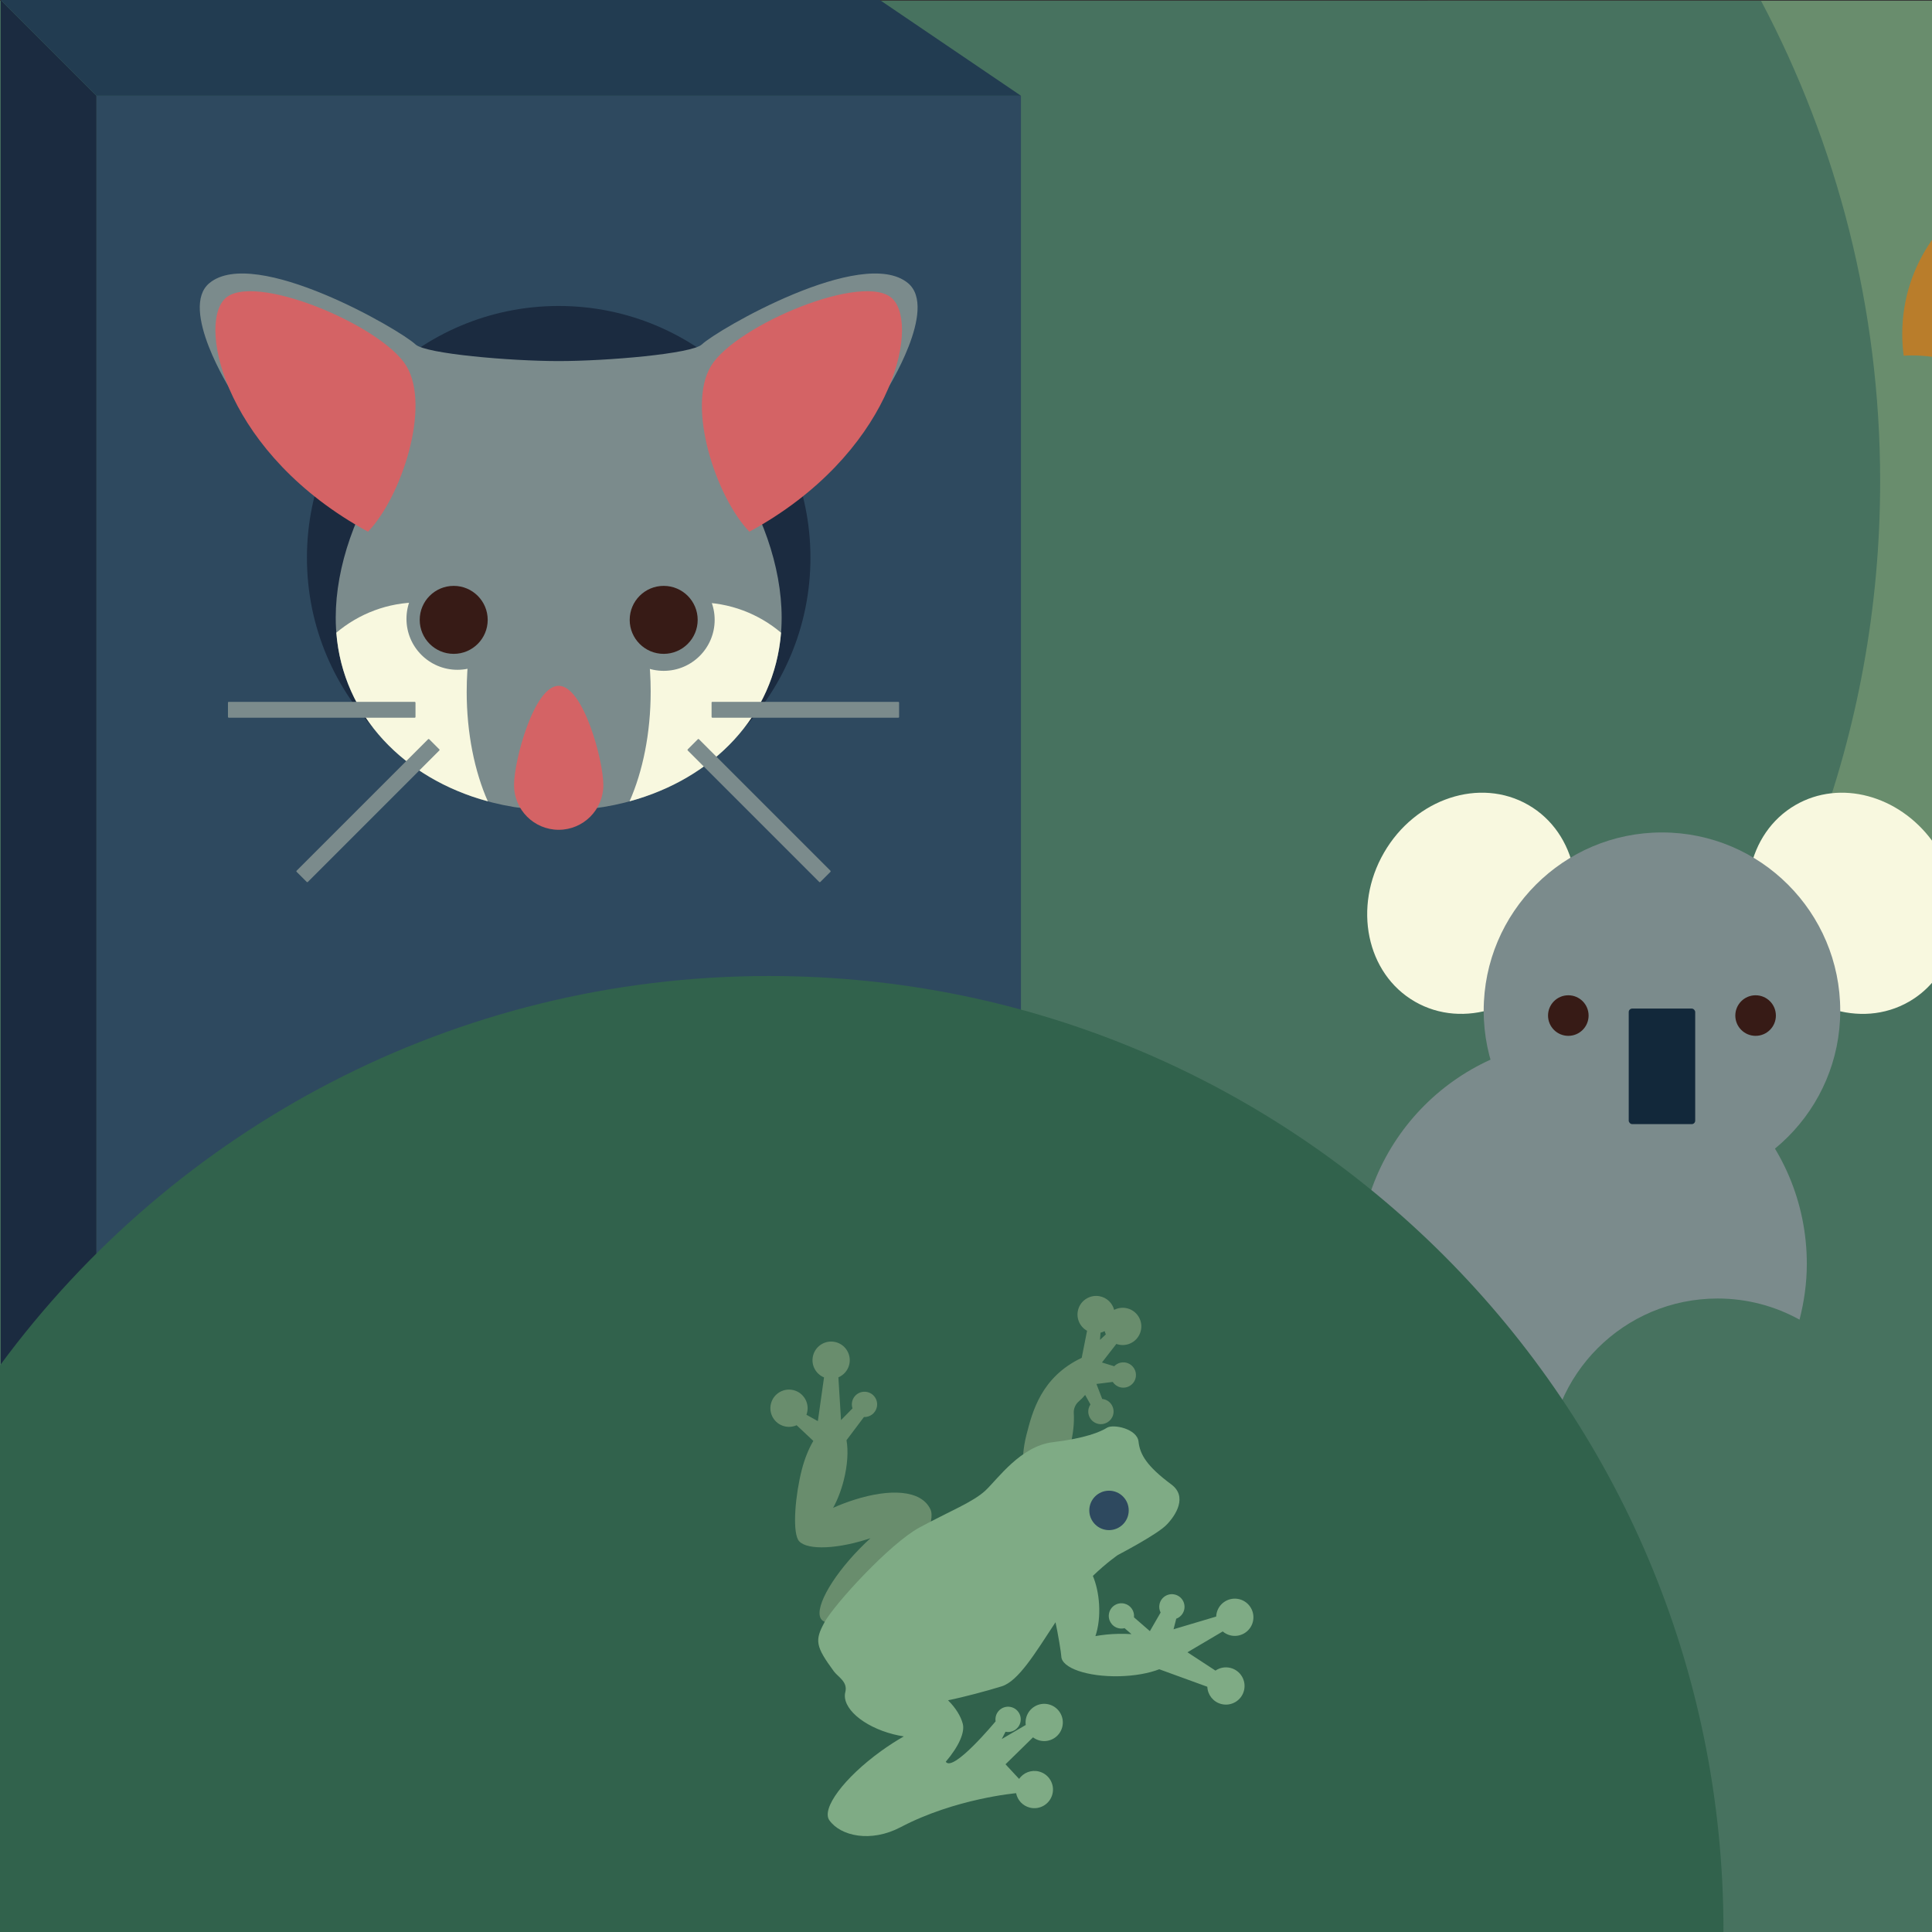 <svg xmlns="http://www.w3.org/2000/svg" viewBox="0 0 1081 1081"><rect x="0" y="0" width="1081" height="1081" fill="#333333" stroke="none"/><defs><style>.cls-1{fill:#698d6d;}.cls-2{fill:#b97d2b;}.cls-3{fill:#2e495f;}.cls-4{fill:#7fab85;}.cls-5{fill:#47725f;}.cls-6{fill:#371b16;}.cls-7{fill:#f8f8df;}.cls-8{fill:#31624c;}.cls-9{fill:#223c51;}.cls-10{fill:#12283a;}.cls-11{fill:#7b8b8c;}.cls-12{fill:#d46365;}.cls-13{fill:#1b2b40;}</style></defs><g id="Midground_2"><path class="cls-1" d="M1081,.4h-281.95c-122.05,73.84-203.64,207.83-203.64,360.89,0,131.83,60.55,249.49,155.33,326.78-13.98,43.2-21.63,89.25-21.63,137.1,0,95.26,30.03,183.45,81.01,255.83h270.88V.4Z"></path><path class="cls-5" d="M1081,545.42c-19.83-26.6-41.61-51.65-65.16-74.92,23.33-62.62,36.15-130.35,36.15-201.1,0-97.19-24.17-188.69-66.67-269H0v1080.6h1081v-535.58Z"></path></g><g id="Foreground_1"><rect class="cls-3" x="53.96" y="53.56" width="517.28" height="683.49"></rect><polygon class="cls-13" points="53.96 53.56 .4 0 .4 816.36 53.96 816.36 53.96 53.56"></polygon><circle class="cls-13" cx="312.6" cy="312.06" r="140.86"></circle><path class="cls-11" d="M508.02,158.39c-25.47-21.04-106.68,26.11-115.3,34.32-5.52,5.25-53.13,9.32-80.12,9.32s-74.6-4.07-80.12-9.32c-8.63-8.21-89.83-55.36-115.3-34.32-17.16,14.17,12.07,60.23,12.07,60.23l88.67,39.84c-18.74,26.47-30.07,58.42-30.07,87.1,0,63.69,55.85,107.99,124.75,107.99s124.75-44.3,124.75-107.99c0-28.68-11.33-60.63-30.07-87.1l88.67-39.84s29.22-46.05,12.07-60.23Z"></path><path class="cls-12" d="M419.3,297.5c-18.69-19.38-35.3-69.91-21.46-92.75,13.84-22.84,86.52-53.3,101.75-37.38,15.23,15.92-1.38,87.21-80.29,130.13Z"></path><path class="cls-12" d="M205.91,297.5c18.69-19.38,35.3-69.91,21.46-92.75-13.84-22.84-86.52-53.3-101.75-37.38-15.23,15.92,1.38,87.21,80.29,130.13Z"></path><path class="cls-12" d="M337.59,439.3c0,13.8-11.19,24.99-24.99,24.99s-24.99-11.19-24.99-24.99,11.19-55.58,24.99-55.58,24.99,41.77,24.99,55.58Z"></path><path class="cls-7" d="M390.59,337.04c-11.41,0-22.2,2.66-31.79,7.39,3.37,12.82,5.27,27.24,5.27,42.5,0,23.35-4.44,44.75-11.82,61.42,46.67-12.68,81.04-47.67,84.76-94.34-12.53-10.59-28.73-16.97-46.43-16.97Z"></path><path class="cls-7" d="M261.13,386.93c0-15.26,1.9-29.68,5.27-42.5-9.59-4.73-20.38-7.39-31.79-7.39-17.69,0-33.89,6.39-46.43,16.97,3.72,46.66,38.09,81.66,84.76,94.34-7.38-16.67-11.82-38.08-11.82-61.42Z"></path><rect class="cls-11" x="127.55" y="392.7" width="104.93" height="8.88" rx=".43" ry=".43"></rect><rect class="cls-11" x="153.43" y="449.1" width="104.93" height="8.88" rx=".43" ry=".43" transform="translate(-260.4 278.43) rotate(-45)"></rect><rect class="cls-11" x="398.14" y="392.7" width="104.93" height="8.88" rx=".43" ry=".43" transform="translate(901.21 794.28) rotate(-180)"></rect><rect class="cls-11" x="372.27" y="449.1" width="104.93" height="8.88" rx=".43" ry=".43" transform="translate(404.36 1074.58) rotate(-135)"></rect><circle class="cls-11" cx="255.95" cy="346.25" r="28.52"></circle><circle class="cls-11" cx="371.35" cy="346.83" r="28.52"></circle><circle class="cls-6" cx="253.86" cy="346.83" r="19.02"></circle><circle class="cls-6" cx="371.35" cy="346.83" r="19.02"></circle><path class="cls-11" d="M866.16,821.43c0-52.4,42.48-94.88,94.88-94.88,16.63,0,32.24,4.31,45.84,11.82,2.57-10,4.08-20.43,4.08-31.24,0-69.22-56.11-125.33-125.33-125.33s-125.33,56.11-125.33,125.33c0,62.74,46.15,114.56,106.33,123.74-.31-3.11-.48-6.25-.48-9.44Z"></path><path class="cls-7" d="M1081,470.35c-18.7-25.31-51.38-34.36-76.34-19.95-27.07,15.63-34.8,52.93-17.26,83.32s53.71,42.34,80.78,26.71c4.93-2.84,9.21-6.41,12.82-10.52v-79.55Z"></path><ellipse class="cls-7" cx="823.39" cy="505.41" rx="63.52" ry="56.61" transform="translate(-26 965.78) rotate(-60)"></ellipse><circle class="cls-11" cx="929.91" cy="565.52" r="99.75"></circle><rect class="cls-10" x="911.31" y="564.32" width="37.2" height="64.66" rx="1.95" ry="1.95"></rect><circle class="cls-6" cx="982.3" cy="568.23" r="11.35"></circle><circle class="cls-6" cx="877.51" cy="568.23" r="11.35"></circle><path class="cls-2" d="M1081,134.28c-10.49,14.88-16.65,33.02-16.65,52.61,0,4.11.28,8.15.8,12.12,1.54-.09,3.09-.13,4.66-.13,3.8,0,7.53.26,11.19.76v-65.35Z"></path></g><g id="FROG"><path class="cls-8" d="M964.3,1081c0-.3.02-.59.02-.89,0-294.93-239.08-534.01-534.01-534.01-176.59,0-333.1,85.77-430.32,217.87v317.03h964.3Z"></path><polygon class="cls-9" points="571.24 53.56 492.27 0 .4 0 53.96 53.56 571.24 53.56"></polygon><path class="cls-1" d="M574.38,802.58c-4.08,15.93-1.9,30.25,4.85,31.98,6.75,1.73,15.53-9.79,19.61-25.72,1.68-6.58,2.3-12.88,1.97-18.13-.16-2.56.93-5.02,2.89-6.68,1.2-1.02,2.37-2.2,3.47-3.54l2.96,5.34c-.44.65-.79,1.39-.99,2.2-.99,3.88,1.42,7.82,5.37,8.67,3.56.77,7.23-1.4,8.27-4.9,1.15-3.87-1.15-7.88-5.03-8.88-.35-.09-.69-.14-1.04-.18l-3.21-8.38,9.11-1.14c.93,1.43,2.38,2.53,4.16,2.99,4.04,1.03,8.17-1.64,8.77-5.9.45-3.22-1.43-6.41-4.47-7.57-2.81-1.07-5.77-.25-7.65,1.71l-6.85-2.11,8.06-10.38c.31.11.63.21.96.3,5.96,1.52,12.04-2.42,12.92-8.7.66-4.71-2.06-9.36-6.49-11.1-2.98-1.17-6.07-.88-8.62.44-.99-3.79-4.07-6.89-8.27-7.65-4.85-.87-9.76,1.88-11.53,6.48-1.95,5.05.26,10.44,4.64,12.88l-3,15.13c-22.63,10.72-27.61,30.19-30.84,42.82ZM618.74,746.63l-3.26,3.06.29-4.02c.81-.2,1.58-.5,2.31-.87.17.63.39,1.25.67,1.84Z"></path><path class="cls-1" d="M444.04,777.83c5.58,1.43,8.94,7.11,7.52,12.68-.09.37-.21.73-.34,1.08l6.39,3.57,3.45-24.47c-4.73-1.95-7.43-7.11-6.12-12.21,1.43-5.58,7.11-8.94,12.68-7.52s8.94,7.11,7.52,12.68c-.84,3.28-3.15,5.78-6.04,7.01l1.47,23.92,6.43-6.55c-.42-1.25-.5-2.62-.15-3.99.97-3.79,4.82-6.07,8.61-5.1,3.79.97,6.07,4.82,5.1,8.61-.84,3.3-3.88,5.46-7.16,5.32l-9.76,12.96c1.06,5.91.61,14.01-1.59,22.6-1.49,5.81-3.57,11.04-5.92,15.26,3.67-1.65,7.72-3.21,12.02-4.57,19.45-6.17,37.15-5.69,42.41,5.32,3.06,6.41-4.38,22.87-21.13,40.01-16.75,17.13-34.44,26.99-39.51,22.03-5.08-4.96,4.38-22.87,21.13-40.01,2-2.05,4.01-3.98,6.02-5.81-.62.21-1.25.42-1.89.62-19.45,6.17-35.81,5.81-38.72.09-3.06-6.01-1.42-25.01,2.15-38.94,1.6-6.25,3.88-11.82,6.46-16.2l-9.34-8.78c-2.07.93-4.46,1.2-6.84.59-5.58-1.43-8.94-7.11-7.52-12.68,1.43-5.58,7.11-8.94,12.68-7.52Z"></path><path class="cls-4" d="M461.26,907.78c5.55-10.08,36.51-44.09,53.3-53.16,16.79-9.06,29.98-14.22,36.82-20.64,6.84-6.41,19.73-24.91,37.71-27.04,17.98-2.13,26.72-5.8,30.26-8.06,3.55-2.26,16.92.56,17.69,7.74.76,7.17,4.64,13.78,18.36,23.97,9.1,6.75,2.65,17.2-2.84,22.72-5.49,5.52-27.03,16.71-27.03,16.71,0,0-6.21,4.2-14.04,11.74,1.83,4.37,3.1,9.83,3.47,15.8.42,6.77-.39,13.02-2.05,17.88,3.9-.71,8.21-1.16,12.75-1.26,2.55-.06,5.04,0,7.42.16l-3.85-3.34c-1.12.29-2.32.31-3.52,0-3.79-.97-6.07-4.82-5.1-8.61.97-3.79,4.82-6.07,8.61-5.1,3.46.89,5.66,4.18,5.27,7.64l8.9,7.73,6-10.4c-.75-1.48-.99-3.22-.55-4.95.97-3.79,4.82-6.07,8.61-5.1,3.79.97,6.07,4.82,5.1,8.61-.6,2.34-2.3,4.1-4.41,4.88l-1.51,5.91,23.85-7.11c.03-.72.13-1.45.32-2.18,1.43-5.58,7.11-8.94,12.68-7.52s8.94,7.11,7.52,12.68c-1.43,5.58-7.11,8.94-12.68,7.52-1.59-.41-2.99-1.17-4.17-2.17l-19.74,11.66,15.67,10.25c2.39-1.62,5.42-2.26,8.44-1.49,5.58,1.43,8.94,7.11,7.52,12.68-1.43,5.58-7.11,8.94-12.68,7.52-4.57-1.17-7.65-5.19-7.83-9.67l-26.89-9.79c-5.75,2.23-13.67,3.71-22.44,3.9-17.74.39-32.23-4.6-32.38-11.15-.04-1.81-1.93-13.16-3.24-19.04-11.37,17.28-20.74,32.93-30.1,35.84-8.13,2.53-21.2,6.02-30.03,7.81,4.29,4.25,7.14,8.9,8.25,13.16,1.23,4.7-2.09,12.5-9.52,21.24,4.1,6.13,27.89-22.62,27.89-22.62-.15-.93-.11-1.9.13-2.86.97-3.79,4.82-6.07,8.61-5.1,3.79.97,6.07,4.82,5.1,8.61-.94,3.68-4.62,5.94-8.3,5.17l-2.1,4.09,13.42-7.88c-.18-1.3-.12-2.65.23-3.99,1.43-5.58,7.11-8.94,12.68-7.52,5.58,1.43,8.94,7.11,7.52,12.68-1.43,5.58-7.11,8.94-12.68,7.52-1.37-.35-2.61-.96-3.68-1.76l-15.39,15.07,7.6,8.17c2.42-3.45,6.79-5.23,11.12-4.13,5.58,1.43,8.94,7.11,7.52,12.68-1.43,5.58-7.11,8.94-12.68,7.52-4.02-1.03-6.87-4.26-7.63-8.07,0,0-34.1,2.96-64.68,19.05-16.54,8.7-33.45,5.02-39.79-3.86-4.64-6.5,8.24-23.8,28.85-38.71,4.32-3.12,8.63-5.88,12.79-8.25-1.93-.3-3.89-.7-5.87-1.2-17.05-4.36-29.08-14.94-26.86-23.63,1.47-5.75-4.15-8.49-6.43-11.6-10.17-13.86-10.8-17.24-5.26-27.32Z"></path><circle class="cls-3" cx="620.52" cy="845.11" r="11.03"></circle></g></svg>